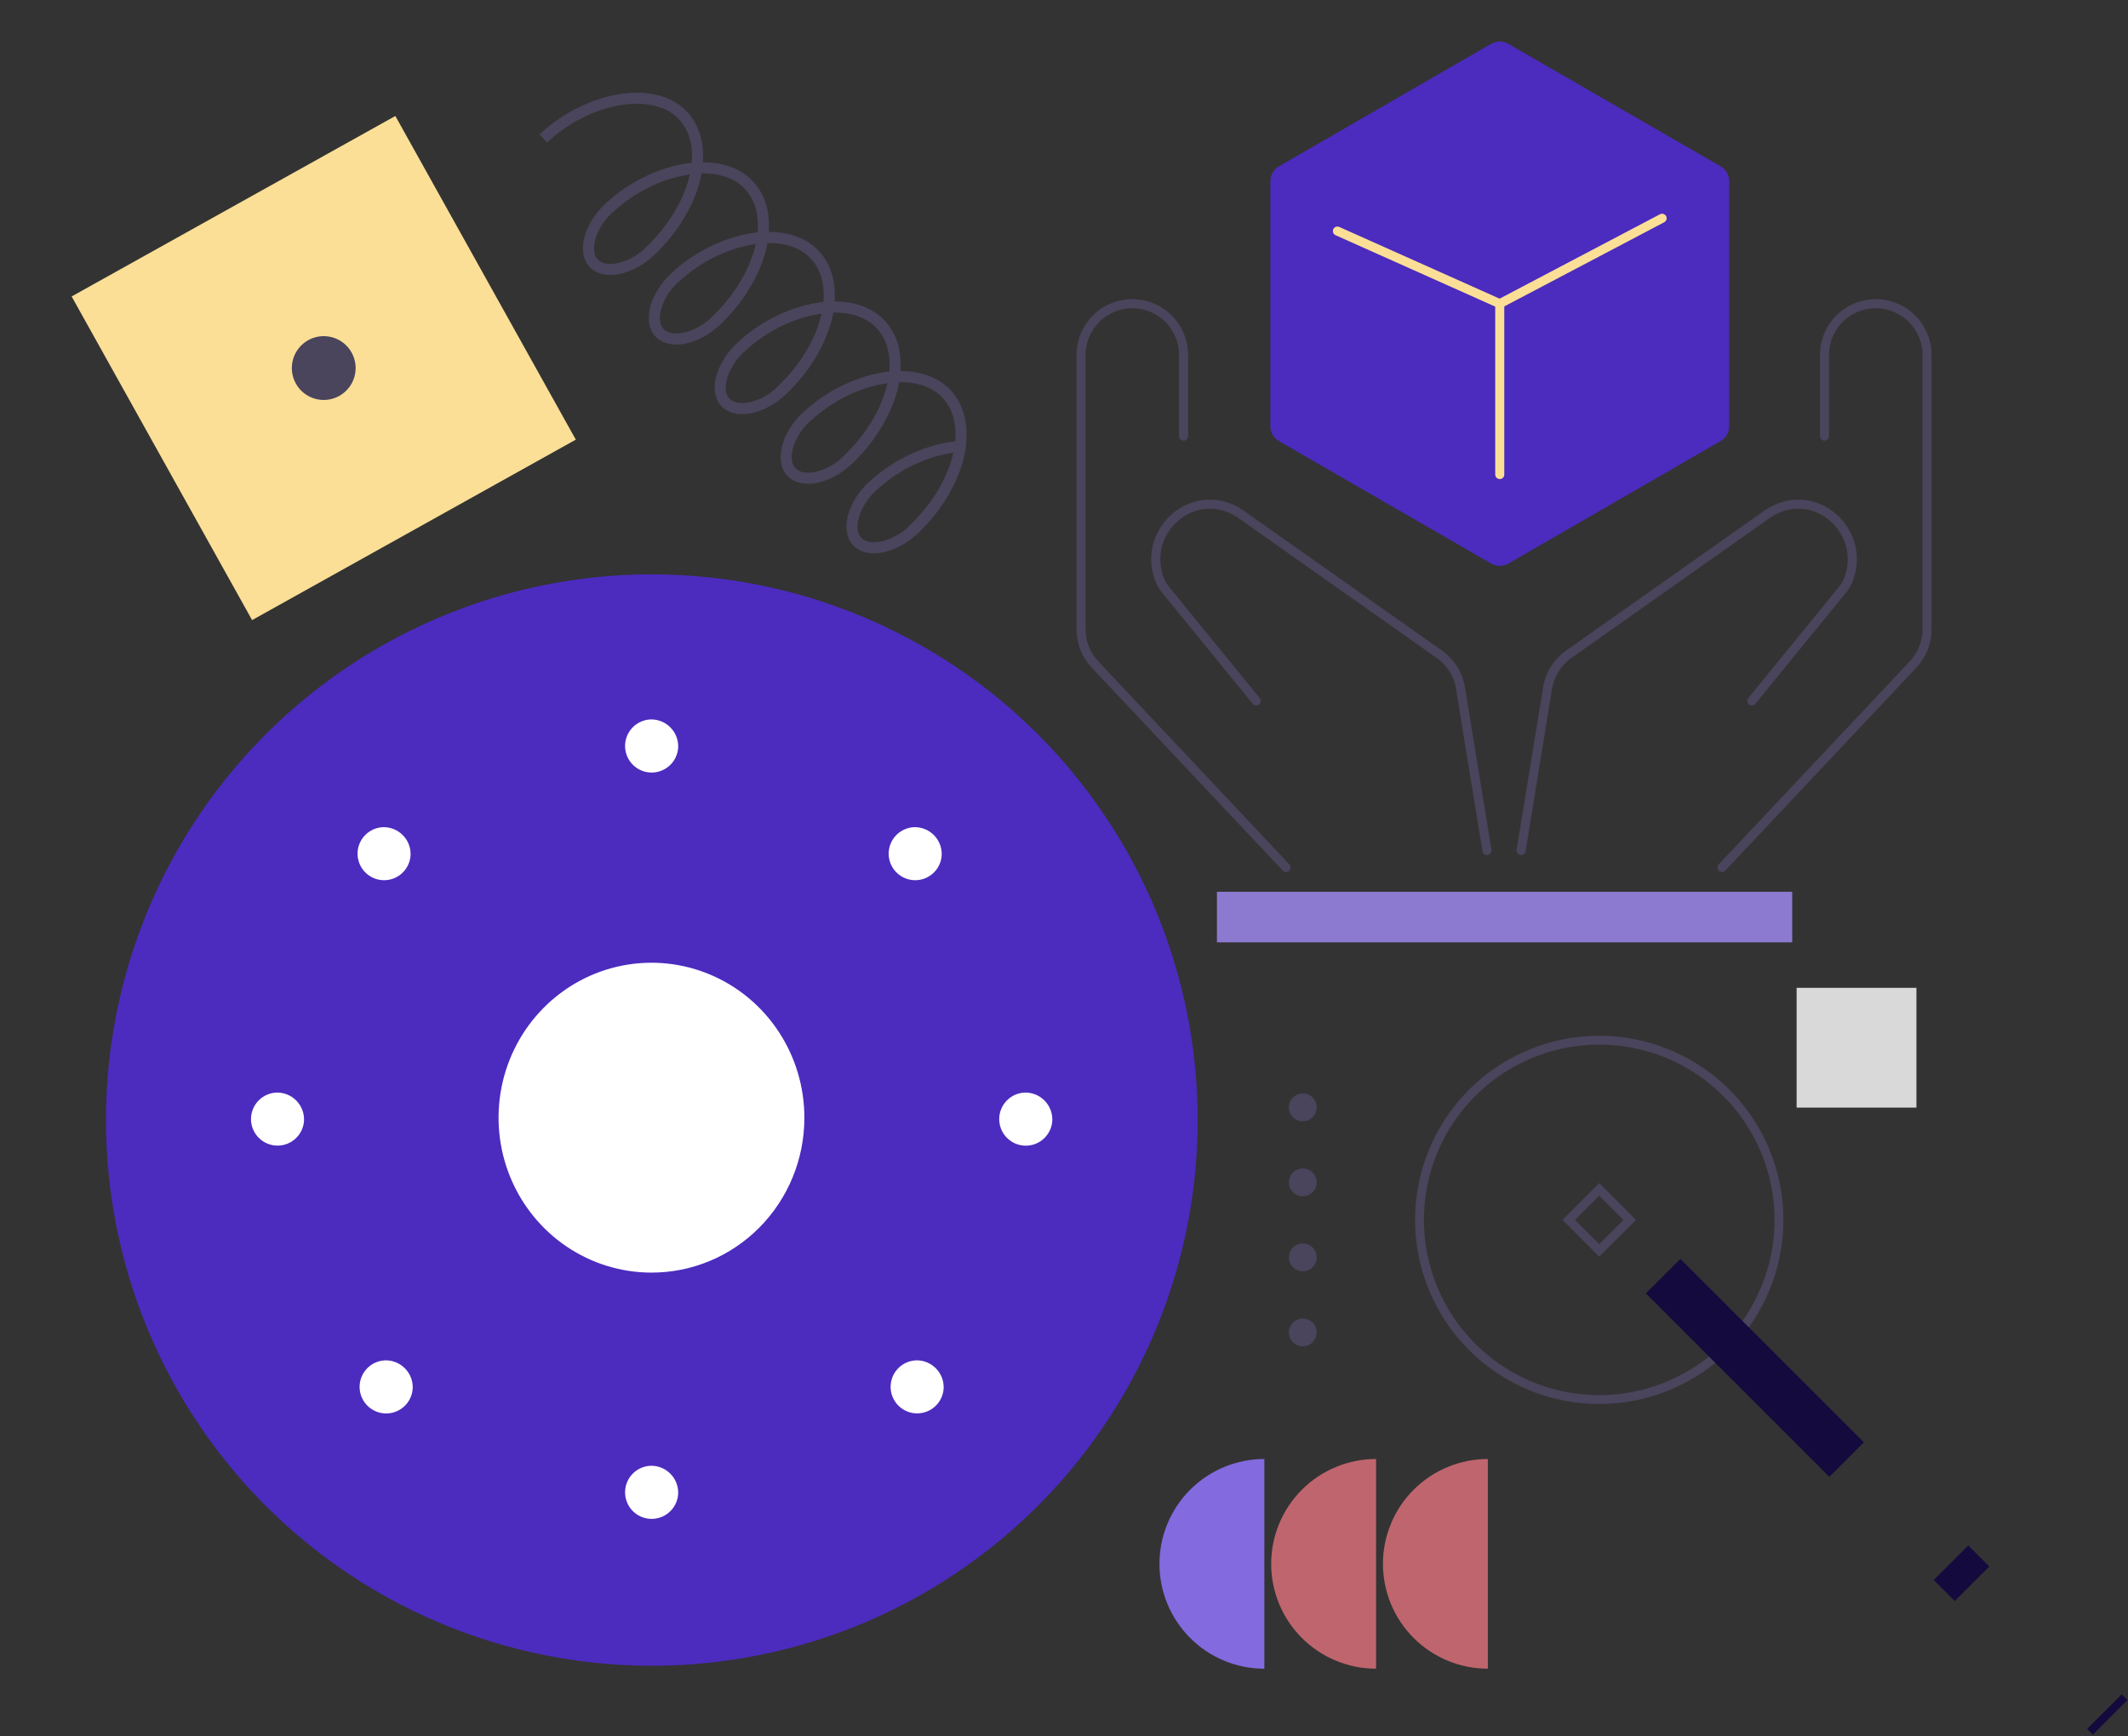 <svg width="799" height="652" viewBox="0 0 799 652" fill="none" xmlns="http://www.w3.org/2000/svg">
<rect x="0" y="0" width="799" height="652" fill="#333333" stroke="none"/>
<path d="M449.676 420.641C449.679 461.174 437.663 500.798 415.147 534.503C392.631 568.207 360.626 594.478 323.18 609.993C285.734 625.509 244.528 629.573 204.773 621.67C165.017 613.768 128.498 594.255 99.832 565.598C71.166 536.94 51.642 500.427 43.727 460.674C35.813 420.921 39.864 379.713 55.368 342.263C70.873 304.812 97.134 272.799 130.831 250.273C164.529 227.747 204.149 215.719 244.683 215.71C271.599 215.704 298.253 221 323.123 231.296C347.992 241.592 370.59 256.685 389.626 275.715C408.662 294.745 423.763 317.339 434.066 342.205C444.369 367.072 449.674 393.724 449.676 420.641Z" fill="#4C2BBF"/>
<path d="M302.019 419.957C302.058 408.44 298.723 397.17 292.438 387.575C286.153 377.98 277.199 370.491 266.712 366.056C256.224 361.622 244.674 360.442 233.525 362.665C222.375 364.887 212.126 370.414 204.078 378.544C196.029 386.674 190.541 397.042 188.31 408.335C186.079 419.628 187.205 431.338 191.544 441.982C195.884 452.626 203.243 461.726 212.688 468.128C222.134 474.531 233.242 477.949 244.606 477.949C259.804 477.966 274.388 471.868 285.154 460.995C295.919 450.121 301.985 435.361 302.019 419.957Z" fill="white"/>
<path d="M154.17 320.931C154.107 322.887 153.47 324.781 152.338 326.376C151.206 327.972 149.63 329.199 147.805 329.905C145.98 330.61 143.988 330.763 142.077 330.343C140.166 329.923 138.421 328.95 137.059 327.545C135.698 326.14 134.78 324.366 134.421 322.442C134.062 320.519 134.277 318.533 135.039 316.731C135.801 314.929 137.078 313.392 138.708 312.311C140.339 311.229 142.252 310.652 144.208 310.651C145.537 310.672 146.849 310.954 148.069 311.482C149.289 312.01 150.393 312.773 151.318 313.728C152.244 314.683 152.971 315.81 153.461 317.046C153.95 318.282 154.191 319.602 154.17 320.931Z" fill="white"/>
<path d="M114.164 420.595C114.104 422.551 113.469 424.446 112.339 426.044C111.209 427.641 109.633 428.871 107.808 429.578C105.983 430.285 103.991 430.44 102.079 430.022C100.167 429.603 98.421 428.631 97.058 427.227C95.695 425.822 94.776 424.047 94.416 422.124C94.055 420.2 94.27 418.213 95.032 416.41C95.794 414.608 97.07 413.07 98.701 411.988C100.332 410.906 102.245 410.329 104.202 410.328C106.884 410.37 109.44 411.475 111.308 413.4C113.176 415.325 114.203 417.913 114.164 420.595Z" fill="white"/>
<path d="M154.967 521.161C154.909 523.121 154.275 525.021 153.144 526.623C152.013 528.225 150.436 529.458 148.608 530.168C146.78 530.878 144.784 531.033 142.868 530.615C140.952 530.197 139.202 529.223 137.837 527.816C136.471 526.408 135.551 524.63 135.191 522.703C134.83 520.775 135.046 518.784 135.811 516.979C136.576 515.173 137.856 513.633 139.491 512.551C141.126 511.469 143.044 510.893 145.005 510.895C147.686 510.94 150.239 512.046 152.106 513.97C153.974 515.894 155.002 518.48 154.967 521.161Z" fill="white"/>
<path d="M254.642 560.756C254.585 562.716 253.951 564.616 252.82 566.218C251.689 567.819 250.111 569.052 248.284 569.762C246.456 570.472 244.459 570.628 242.544 570.21C240.628 569.791 238.878 568.818 237.513 567.41C236.147 566.003 235.227 564.225 234.866 562.297C234.506 560.37 234.722 558.379 235.487 556.573C236.251 554.768 237.531 553.228 239.167 552.146C240.802 551.064 242.72 550.487 244.681 550.489C247.363 550.531 249.918 551.636 251.786 553.561C253.654 555.486 254.681 558.074 254.642 560.756Z" fill="white"/>
<path d="M354.318 521.161C354.259 523.115 353.625 525.008 352.497 526.605C351.369 528.201 349.796 529.43 347.975 530.139C346.153 530.848 344.163 531.006 342.252 530.592C340.342 530.178 338.595 529.211 337.23 527.812C335.865 526.413 334.942 524.643 334.576 522.723C334.21 520.802 334.417 518.817 335.171 517.013C335.925 515.21 337.193 513.668 338.817 512.58C340.441 511.492 342.349 510.906 344.304 510.895C345.636 510.908 346.953 511.185 348.178 511.709C349.403 512.233 350.513 512.994 351.444 513.948C352.374 514.902 353.107 516.03 353.6 517.268C354.094 518.506 354.338 519.829 354.318 521.161Z" fill="white"/>
<path d="M395.123 420.595C395.065 422.554 394.432 424.453 393.302 426.055C392.171 427.657 390.594 428.89 388.767 429.6C386.94 430.31 384.944 430.467 383.029 430.05C381.114 429.632 379.364 428.66 377.998 427.254C376.632 425.848 375.71 424.071 375.348 422.144C374.987 420.218 375.2 418.227 375.963 416.421C376.726 414.616 378.004 413.075 379.637 411.991C381.271 410.907 383.187 410.329 385.148 410.328C387.831 410.37 390.388 411.474 392.258 413.399C394.128 415.324 395.158 417.912 395.123 420.595Z" fill="white"/>
<path d="M353.589 320.931C353.527 322.887 352.89 324.781 351.758 326.376C350.626 327.972 349.049 329.199 347.225 329.905C345.4 330.61 343.407 330.763 341.497 330.343C339.586 329.923 337.84 328.95 336.479 327.545C335.117 326.14 334.2 324.366 333.841 322.442C333.481 320.519 333.696 318.533 334.459 316.731C335.221 314.929 336.497 313.392 338.128 312.311C339.758 311.229 341.671 310.652 343.628 310.651C344.957 310.672 346.269 310.954 347.489 311.482C348.709 312.01 349.813 312.773 350.738 313.728C351.663 314.683 352.391 315.81 352.88 317.046C353.37 318.282 353.611 319.602 353.589 320.931Z" fill="white"/>
<path d="M254.642 280.472C254.582 282.432 253.946 284.33 252.814 285.93C251.681 287.53 250.102 288.761 248.274 289.469C246.446 290.177 244.45 290.331 242.536 289.911C240.621 289.491 238.872 288.517 237.508 287.109C236.144 285.701 235.225 283.923 234.866 281.996C234.506 280.069 234.723 278.079 235.488 276.274C236.253 274.469 237.533 272.93 239.168 271.848C240.803 270.767 242.72 270.191 244.68 270.192C246.009 270.213 247.321 270.495 248.541 271.023C249.761 271.551 250.865 272.314 251.79 273.269C252.716 274.224 253.443 275.351 253.933 276.587C254.422 277.823 254.663 279.143 254.642 280.472Z" fill="white"/>
<path d="M648.19 410.425C638.751 400.988 626.726 394.562 613.635 391.959C600.545 389.356 586.975 390.693 574.644 395.801C562.314 400.909 551.774 409.558 544.359 420.655C536.944 431.753 532.986 444.799 532.986 458.145C532.986 471.492 536.944 484.538 544.359 495.636C551.774 506.733 562.314 515.382 574.644 520.49C586.975 525.597 600.545 526.935 613.635 524.332C626.726 521.729 638.751 515.303 648.19 505.866C660.843 493.208 667.95 476.043 667.95 458.145C667.95 440.248 660.843 423.083 648.19 410.425ZM600.46 469.596L589.025 458.151L600.471 446.695L611.928 458.151L600.46 469.596Z" stroke="#4A445C" stroke-width="3.332" stroke-miterlimit="10"/>
<path d="M216.197 165.111L148.439 43.559L26.898 111.337L94.656 232.89L216.197 165.111Z" fill="#FBDF96"/>
<path d="M118.278 149.752C124.642 151.56 131.267 147.865 133.075 141.501C134.883 135.135 131.19 128.51 124.826 126.702C118.461 124.894 111.837 128.589 110.029 134.954C108.221 141.318 111.914 147.944 118.278 149.752Z" fill="#4A445C"/>
<path d="M558.642 547.95C548.196 547.95 538.178 552.099 530.791 559.484C523.405 566.869 519.255 576.886 519.255 587.33C519.255 597.774 523.405 607.79 530.791 615.176C538.178 622.561 548.196 626.71 558.642 626.71" fill="#BF656E"/>
<path d="M516.677 547.95C506.231 547.95 496.213 552.099 488.826 559.484C481.439 566.869 477.29 576.886 477.29 587.33C477.29 597.774 481.439 607.79 488.826 615.176C496.213 622.561 506.231 626.71 516.677 626.71" fill="#BF656E"/>
<path d="M474.726 547.95C464.279 547.95 454.262 552.099 446.875 559.484C439.488 566.869 435.338 576.886 435.338 587.33C435.338 597.774 439.488 607.79 446.875 615.176C454.262 622.561 464.279 626.71 474.726 626.71" fill="#836ADF"/>
<path d="M489.157 421.113C492.044 421.113 494.384 418.773 494.384 415.887C494.384 412.999 492.044 410.659 489.157 410.659C486.271 410.659 483.931 412.999 483.931 415.887C483.931 418.773 486.271 421.113 489.157 421.113Z" fill="#4A445C"/>
<path d="M489.157 449.293C492.044 449.293 494.384 446.952 494.384 444.065C494.384 441.178 492.044 438.838 489.157 438.838C486.271 438.838 483.931 441.178 483.931 444.065C483.931 446.952 486.271 449.293 489.157 449.293Z" fill="#4A445C"/>
<path d="M489.157 477.456C492.044 477.456 494.384 475.115 494.384 472.229C494.384 469.342 492.044 467.001 489.157 467.001C486.271 467.001 483.931 469.342 483.931 472.229C483.931 475.115 486.271 477.456 489.157 477.456Z" fill="#4A445C"/>
<path d="M489.157 505.636C492.044 505.636 494.384 503.295 494.384 500.408C494.384 497.522 492.044 495.181 489.157 495.181C486.271 495.181 483.931 497.522 483.931 500.408C483.931 503.295 486.271 505.636 489.157 505.636Z" fill="#4A445C"/>
<path d="M302.952 156.55C319.467 141.046 344.372 136.302 355.306 147.853C366.241 159.406 360.481 182.55 342.369 199.497" stroke="#4A445C" stroke-width="4.166" stroke-miterlimit="10"/>
<path d="M327.43 182.787C343.088 168.117 360.514 167.674 360.514 167.674C360.514 167.674 359.265 183.69 342.86 199.09C335.88 205.616 326.14 207.901 321.876 203.397C317.613 198.893 320.557 189.184 327.43 182.787Z" stroke="#4A445C" stroke-width="4.166" stroke-miterlimit="10"/>
<path d="M278.21 130.413C294.724 114.906 319.63 110.162 330.564 121.713C341.499 133.267 335.739 156.413 317.627 173.357" stroke="#4A445C" stroke-width="4.166" stroke-miterlimit="10"/>
<path d="M302.719 156.655C318.35 141.98 335.776 141.536 335.776 141.536C335.776 141.536 334.528 157.552 318.123 172.953C311.172 179.509 301.402 181.764 297.139 177.26C292.875 172.753 295.83 163.123 302.719 156.655Z" stroke="#4A445C" stroke-width="4.166" stroke-miterlimit="10"/>
<path d="M253.473 104.27C269.992 88.792 294.893 84.02 305.828 95.573C316.762 107.127 311.028 130.276 292.891 147.218" stroke="#4A445C" stroke-width="4.166" stroke-miterlimit="10"/>
<path d="M277.98 130.541C293.608 115.84 311.038 115.422 311.038 115.422C311.038 115.422 309.786 131.413 293.381 146.813C286.43 153.369 276.66 155.624 272.397 151.12C268.133 146.616 271.098 137.06 277.98 130.541Z" stroke="#4A445C" stroke-width="4.166" stroke-miterlimit="10"/>
<path d="M228.731 78.134C245.249 62.654 270.151 57.884 281.111 69.44C292.071 80.998 286.286 104.139 268.174 121.084" stroke="#4A445C" stroke-width="4.166" stroke-miterlimit="10"/>
<path d="M253.24 104.403C268.869 89.702 286.323 89.286 286.323 89.286C286.323 89.286 285.046 105.274 268.641 120.675C261.69 127.228 251.921 129.486 247.66 125.005C243.4 120.527 246.348 110.843 253.24 104.403Z" stroke="#4A445C" stroke-width="4.166" stroke-miterlimit="10"/>
<path d="M203.991 51.992C220.509 36.514 245.411 31.742 256.371 43.3C267.331 54.859 261.545 77.997 243.434 94.944" stroke="#4A445C" stroke-width="4.166" stroke-miterlimit="10"/>
<path d="M228.5 78.264C244.132 63.587 261.583 63.148 261.583 63.148C261.583 63.148 260.331 79.138 243.901 94.536C236.95 101.09 227.18 103.345 222.92 98.867C218.66 94.388 221.608 84.704 228.5 78.264Z" stroke="#4A445C" stroke-width="4.166" stroke-miterlimit="10"/>
<rect x="719.564" y="370.995" width="44.988" height="44.988" transform="rotate(90 719.564 370.995)" fill="#D9D9D9"/>
<rect x="617.962" y="485.756" width="18.329" height="97.437" transform="rotate(-45 617.962 485.756)" fill="#140A3E"/>
<rect x="726.058" y="593.366" width="18.329" height="11.178" transform="rotate(-45 726.058 593.366)" fill="#140A3E"/>
<rect x="783.679" y="649.319" width="18.329" height="3.034" transform="rotate(-45 783.679 649.319)" fill="#140A3E"/>
<path d="M558.302 319.398L548.37 258.391C547.54 253.29 544.693 248.738 540.471 245.757L465.257 192.665C448.204 181.814 428.156 199.424 435.511 217.993C436.031 219.307 436.831 220.489 437.724 221.585L471.674 263.251" stroke="#4A445C" stroke-width="3.42" stroke-linecap="round" stroke-linejoin="round"/>
<path d="M482.899 325.816L411.129 249.559C407.768 245.988 405.897 241.269 405.897 236.366V133.308C405.897 122.676 414.515 114.058 425.147 114.058V114.058C435.779 114.058 444.398 122.676 444.398 133.308V163.789" stroke="#4A445C" stroke-width="3.42" stroke-linecap="round" stroke-linejoin="round"/>
<path d="M571.135 319.398L581.067 258.391C581.897 253.29 584.744 248.738 588.966 245.757L664.181 192.665C681.233 181.814 701.281 199.424 693.927 217.993C693.406 219.307 692.606 220.489 691.713 221.585L657.764 263.251" stroke="#4A445C" stroke-width="3.42" stroke-linecap="round" stroke-linejoin="round"/>
<path d="M646.538 325.816L718.308 249.559C721.669 245.988 723.541 241.269 723.541 236.366V133.308C723.541 122.676 714.922 114.058 704.29 114.058V114.058C693.658 114.058 685.039 122.676 685.039 133.308V163.789" stroke="#4A445C" stroke-width="3.42" stroke-linecap="round" stroke-linejoin="round"/>
<path d="M559.904 16.448C561.889 15.302 564.335 15.302 566.321 16.448L646.04 62.474C648.026 63.621 649.249 65.739 649.249 68.031V160.084C649.249 162.377 648.026 164.495 646.04 165.641L566.321 211.667C564.335 212.814 561.889 212.814 559.904 211.667L480.184 165.641C478.199 164.495 476.976 162.377 476.976 160.084V68.031C476.976 65.739 478.199 63.621 480.184 62.474L559.904 16.448Z" fill="#4C2BBF"/>
<path d="M624.072 81.969L563.112 114.053M563.112 114.053L502.151 86.781M563.112 114.053V178.222" stroke="#FBDF96" stroke-width="3.401" stroke-linecap="round" stroke-linejoin="round"/>
<rect x="456.923" y="334.917" width="216" height="19" fill="#8C7AD0"/>
</svg>
